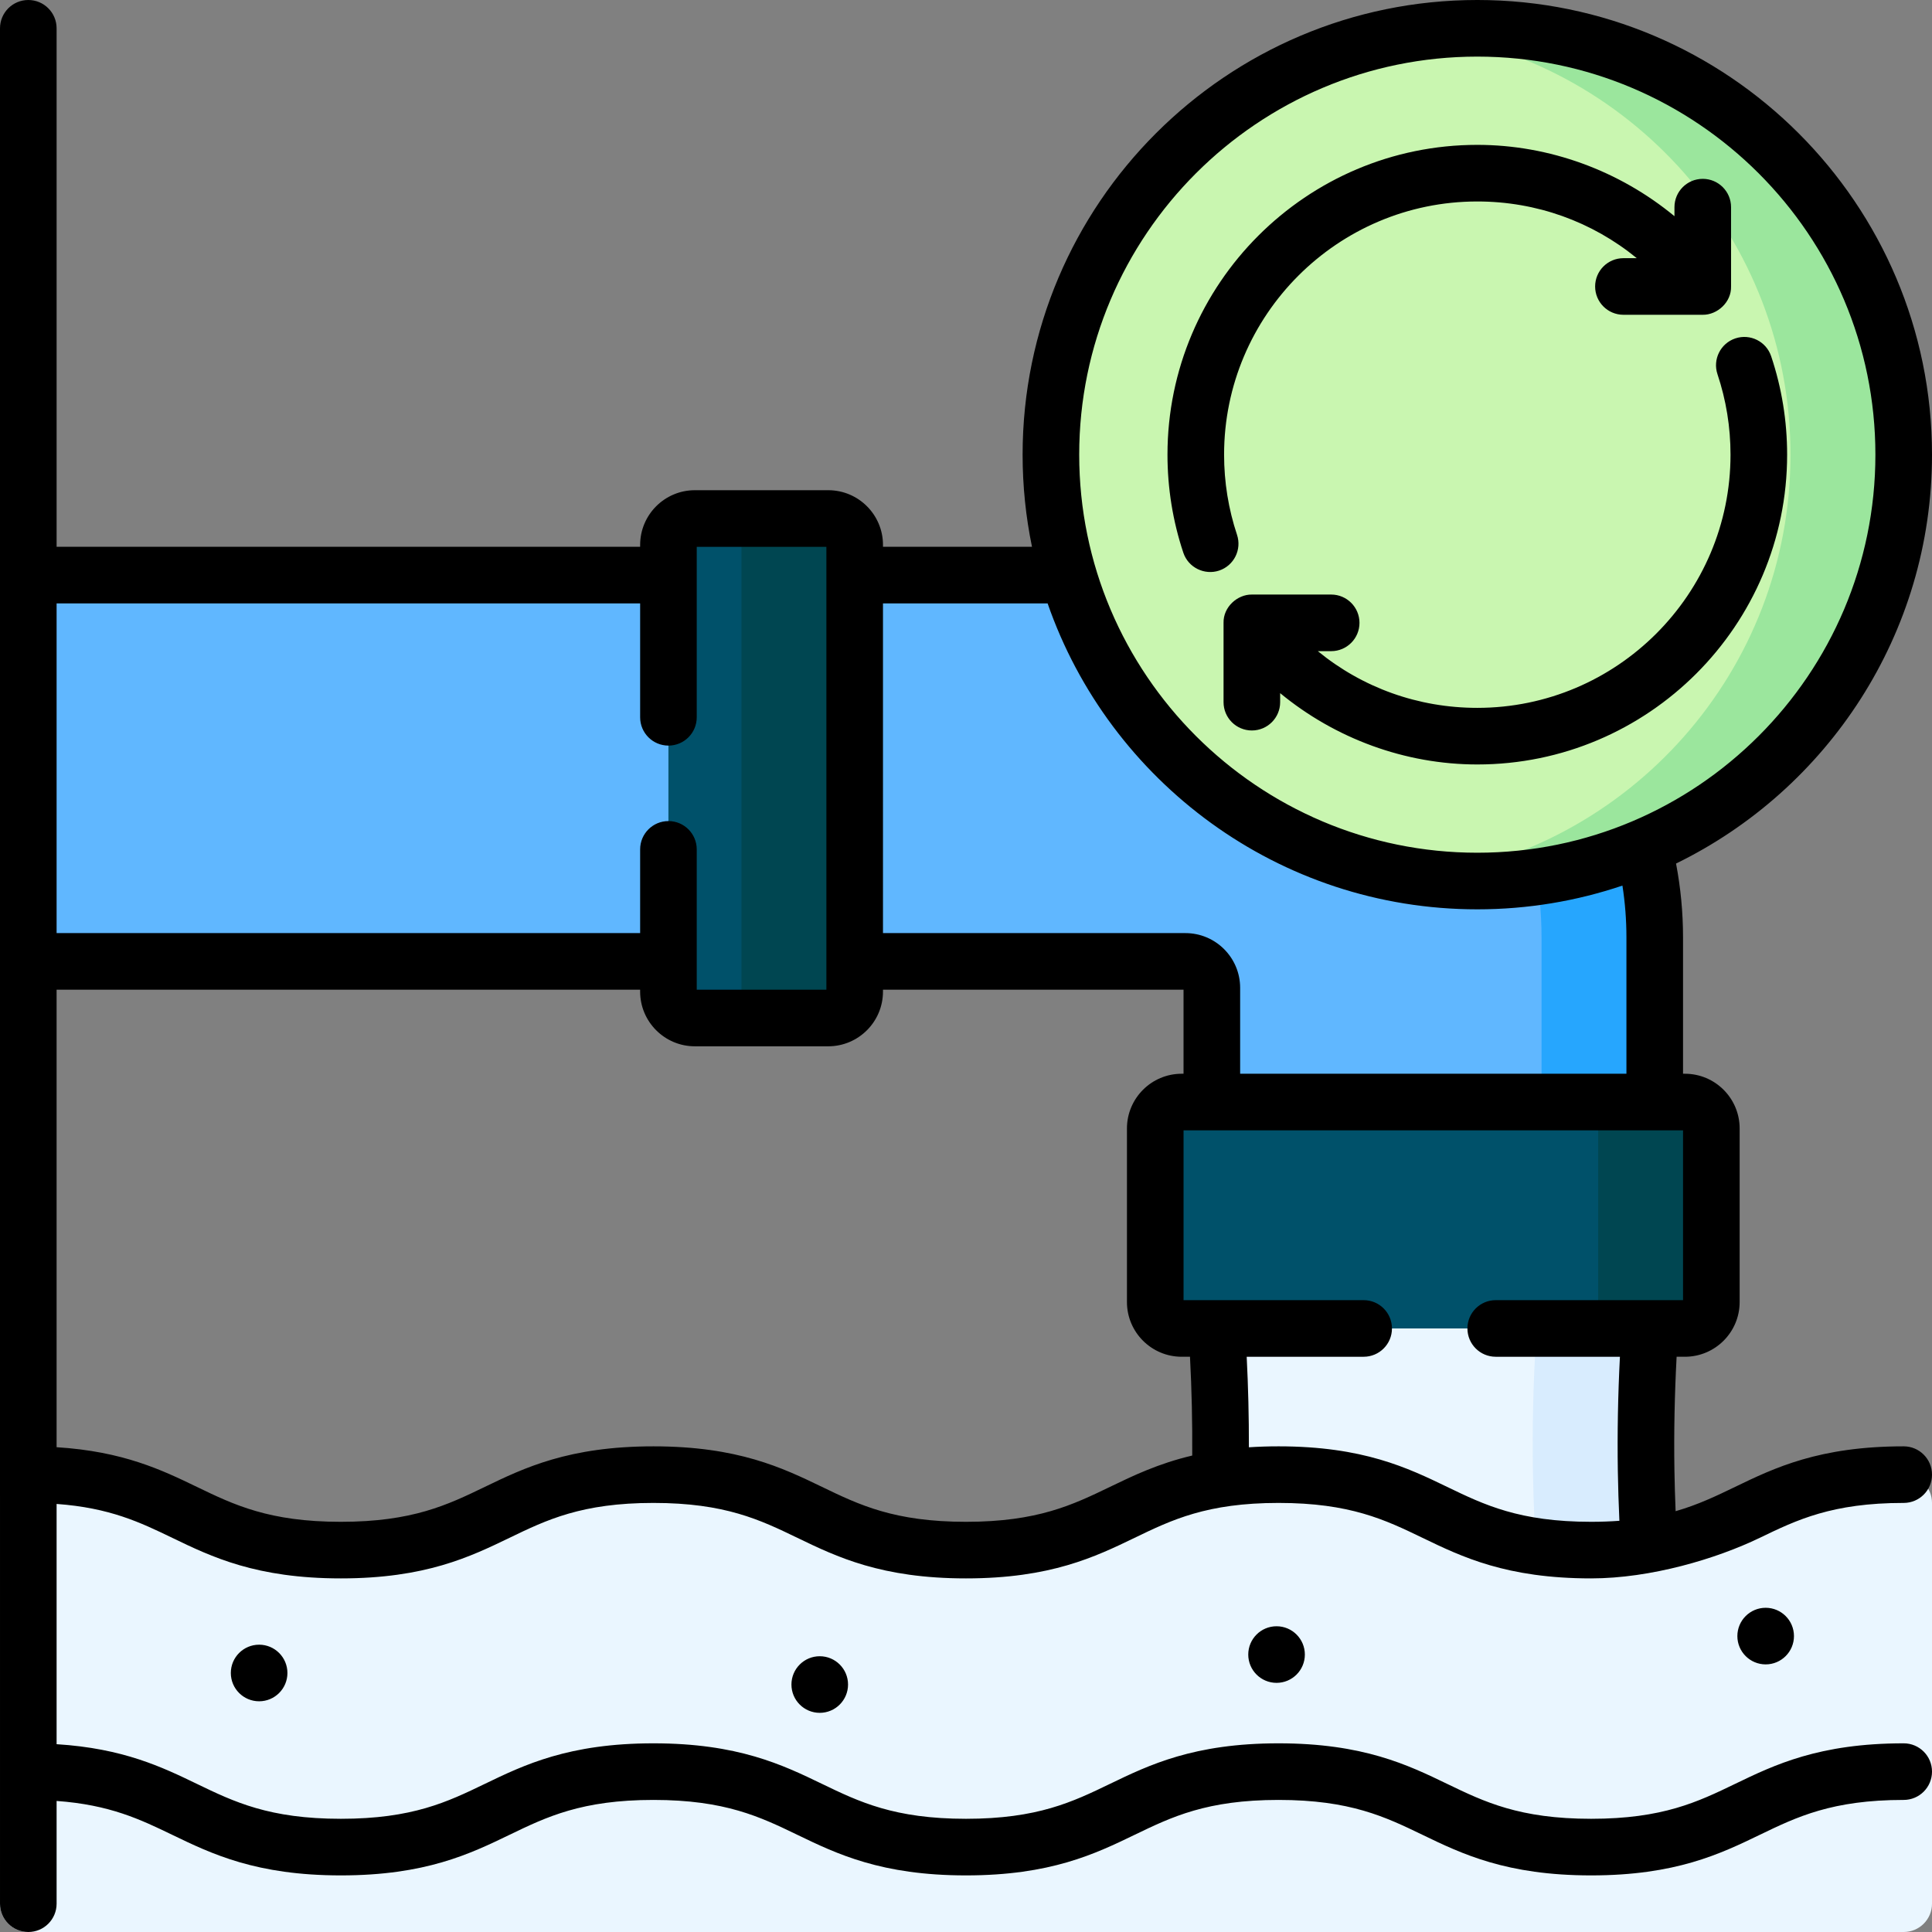 <svg id="Capa_1" enable-background="new 0 0 512 512" height="512" viewBox="0 0 512 512" width="512" xmlns="http://www.w3.org/2000/svg"><rect x="0" y="0" width="512" height="512" fill="#808080" stroke="none"/><g><g><path d="m439.802 439.282h-119.924c1.869-14.593 3.204-30.736 3.533-48.219.455-24.158-1.102-46.002-3.533-64.992h119.925c-2.385 18.605-3.935 39.994-3.561 63.644.285 18.032 1.645 34.634 3.56 49.567z" fill="#eaf6ff"/><path d="m439.802 326.071c-9.151 0-19.333 0-30 0-2.385 18.605-3.935 39.994-3.561 63.644.285 18.032 1.645 34.634 3.561 49.567h30c-1.916-14.934-3.276-31.535-3.561-49.567-.374-23.65 1.176-45.038 3.561-63.644z" fill="#d8ecfe"/><g><path d="m200.678 152.41v102.37h113.477c3.866 0 7 3.134 7 7v45.273h117.37v-58.643c0-53.019-42.981-96-96-96z" fill="#60b7ff"/><path d="m342.525 152.41h-30c53.019 0 96 42.98 96 96v58.643h30v-58.643c0-53.019-42.981-96-96-96z" fill="#26a6fe"/><path d="m446.525 352.053h-133.37c-3.866 0-7-3.134-7-7v-46c0-3.866 3.134-7 7-7h133.37c3.866 0 7 3.134 7 7v46c0 3.866-3.134 7-7 7z" fill="#00516a"/><path d="m446.525 292.053h-30c3.866 0 7 3.134 7 7v46c0 3.866-3.134 7-7 7h30c3.866 0 7-3.134 7-7v-46c0-3.865-3.134-7-7-7z" fill="#004651"/><path d="m7.5 152.41h169.643v102.37h-169.643z" fill="#60b7ff"/><path d="m219.5 269.78h-35.357c-3.866 0-7-3.134-7-7v-118.37c0-3.866 3.134-7 7-7h35.357c3.866 0 7 3.134 7 7v118.37c0 3.866-3.134 7-7 7z" fill="#00516a"/><path d="m219.5 137.41h-30c3.866 0 7 3.134 7 7v118.37c0 3.866-3.134 7-7 7h30c3.866 0 7-3.134 7-7v-118.37c0-3.866-3.134-7-7-7z" fill="#004651"/></g><g><path d="m7.5 390.794c41.415 0 41.415 20 82.831 20s41.416-20 82.832-20c41.415 0 41.415 20 82.831 20 41.417 0 41.417-20 82.833-20 41.418 0 41.418 20 82.837 20s41.419-20 82.837-20c4.142 0 7.5 3.358 7.5 7.5v106.206c0 4.142-3.358 7.5-7.5 7.5h-497.001c-4.142 0-7.5-3.358-7.5-7.5v-106.206c0-4.142 3.358-7.5 7.5-7.5z" fill="#eaf6ff"/></g><g><ellipse cx="391.5" cy="120.491" fill="#c9f6b0" rx="113" ry="112.991"/><path d="m391.5 7.5c-5.086 0-10.092.342-15 .993 55.317 7.337 98 54.681 98 111.998s-42.684 104.661-98 111.998c4.908.651 9.914.993 15 .993 62.408 0 113-50.587 113-112.991 0-62.403-50.592-112.991-113-112.991z" fill="#9be69d"/></g></g><path d="m455.15 99.174c2.292 6.849 3.455 14.021 3.455 21.317 0 36.999-30.104 67.1-67.105 67.1-15.682 0-30.437-5.35-42.266-15.029h3.542c4.142 0 7.5-3.357 7.5-7.5s-3.358-7.5-7.5-7.5h-21.024c-3.833-.05-7.604 3.314-7.5 7.5v21.022c0 4.143 3.358 7.5 7.5 7.5s7.5-3.357 7.5-7.5v-2.394c14.608 12.045 33.123 18.9 52.249 18.9 45.273 0 82.105-36.83 82.105-82.1 0-8.918-1.423-17.692-4.23-26.079-1.315-3.929-5.564-6.043-9.493-4.731-3.929 1.316-6.047 5.566-4.733 9.494zm-132.072 52.036c3.93-1.31 6.053-5.558 4.744-9.487-2.274-6.822-3.427-13.965-3.427-21.231 0-36.999 30.104-67.1 67.106-67.1 15.681 0 30.436 5.35 42.265 15.028h-3.541c-4.142 0-7.5 3.357-7.5 7.5s3.358 7.5 7.5 7.5h21.024c3.833.05 7.604-3.314 7.5-7.5v-21.023c0-4.143-3.358-7.5-7.5-7.5s-7.5 3.357-7.5 7.5v2.394c-14.607-12.044-33.122-18.9-52.249-18.9-45.273 0-82.106 36.83-82.106 82.1 0 8.881 1.412 17.621 4.197 25.976 1.325 3.976 5.643 6.024 9.487 4.743zm188.922 239.584c0-4.143-3.358-7.5-7.5-7.5-22.425 0-34.249 5.709-44.68 10.746-4.958 2.394-9.78 4.72-15.764 6.442-.15-3.662-.26-7.305-.317-10.891-.158-9.975.05-20.046.582-30.037h2.204c7.995 0 14.5-6.505 14.5-14.5v-46c0-7.995-6.505-14.5-14.5-14.5h-.505v-36.144c0-6.575-.624-13.13-1.852-19.564 40.123-19.578 67.832-60.79 67.832-108.355 0-66.439-54.056-120.491-120.5-120.491s-120.5 54.052-120.5 120.491c0 8.364.859 16.531 2.489 24.419h-39.489v-.5c0-7.995-6.505-14.5-14.5-14.5h-35.357c-7.995 0-14.5 6.505-14.5 14.5v.5h-154.643v-137.41c0-4.143-3.358-7.5-7.5-7.5s-7.5 3.357-7.5 7.5v497c0 4.143 3.358 7.5 7.5 7.5s7.5-3.357 7.5-7.5v-27.232c14.122 1.021 22.196 4.902 30.654 8.986 10.431 5.037 22.253 10.746 44.677 10.746s34.246-5.709 44.677-10.746c9.855-4.759 19.163-9.254 38.155-9.254s28.3 4.495 38.154 9.254c10.431 5.037 22.253 10.746 44.676 10.746 22.424 0 34.247-5.709 44.678-10.746 9.855-4.759 19.163-9.254 38.155-9.254 18.993 0 28.302 4.495 38.157 9.254 10.431 5.037 22.254 10.746 44.68 10.746s34.249-5.709 44.68-10.746c9.855-4.759 19.164-9.254 38.157-9.254 4.142 0 7.5-3.357 7.5-7.5s-3.358-7.5-7.5-7.5c-22.425 0-34.249 5.709-44.68 10.746-9.855 4.759-19.164 9.254-38.157 9.254s-28.302-4.495-38.157-9.254c-10.431-5.037-22.255-10.746-44.68-10.746-22.424 0-34.247 5.709-44.678 10.746-9.855 4.759-19.163 9.254-38.155 9.254-18.991 0-28.299-4.495-38.154-9.254-10.43-5.037-22.253-10.746-44.676-10.746-22.424 0-34.247 5.709-44.678 10.746-9.854 4.759-19.162 9.254-38.154 9.254s-28.3-4.495-38.154-9.254c-9.201-4.443-19.489-9.407-37.177-10.516v-63.669c14.122 1.021 22.196 4.902 30.654 8.986 10.431 5.037 22.253 10.746 44.677 10.746s34.246-5.709 44.677-10.746c9.855-4.759 19.163-9.254 38.155-9.254s28.3 4.495 38.154 9.254c10.431 5.037 22.253 10.746 44.676 10.746 22.424 0 34.247-5.709 44.678-10.746 9.855-4.759 19.163-9.254 38.155-9.254 18.993 0 28.302 4.495 38.157 9.254 10.431 5.037 22.254 10.746 44.68 10.746 15.844 0 33.209-5.207 44.68-10.746 9.855-4.759 19.164-9.254 38.157-9.254 4.142.001 7.5-3.356 7.5-7.499zm-120.5-375.794c58.173 0 105.5 47.323 105.5 105.491s-47.327 105.49-105.5 105.49-105.5-47.322-105.5-105.49 47.327-105.491 105.5-105.491zm-157.5 144.91h43.63c16.367 47.138 61.227 81.071 113.87 81.071 13.442 0 26.377-2.214 38.46-6.293.704 4.53 1.06 9.12 1.06 13.722v36.144h-102.37v-22.774c0-7.995-6.505-14.5-14.5-14.5h-80.15zm-219 0h154.643v30.181c0 4.143 3.358 7.5 7.5 7.5s7.5-3.357 7.5-7.5v-45.181h34.357v117.37h-34.357v-37.189c0-4.143-3.358-7.5-7.5-7.5s-7.5 3.357-7.5 7.5v22.189h-154.643zm279.148 234.13c-9.855 4.759-19.163 9.254-38.155 9.254-18.991 0-28.299-4.495-38.154-9.254-10.431-5.037-22.253-10.746-44.677-10.746s-34.247 5.709-44.678 10.746c-9.854 4.759-19.162 9.254-38.154 9.254s-28.3-4.495-38.154-9.254c-9.201-4.443-19.489-9.407-37.177-10.516v-121.244h154.643v.5c0 7.995 6.505 14.5 14.5 14.5h35.358c7.995 0 14.5-6.505 14.5-14.5v-.5h79.65v22.273h-.495c-7.995 0-14.5 6.505-14.5 14.5v46c0 7.995 6.505 14.5 14.5 14.5h2.207c.458 8.69.652 17.449.591 26.182-9.012 2.13-15.652 5.334-21.805 8.305zm142.941-49.486c-.036 0-.072-.001-.108 0h-40.597c-4.142 0-7.5 3.357-7.5 7.5s3.358 7.5 7.5 7.5h32.913c-.519 10.074-.714 20.222-.555 30.276.069 4.341.212 8.759.413 13.197-2.329.168-4.804.267-7.491.267-18.993 0-28.302-4.495-38.157-9.254-10.431-5.037-22.254-10.746-44.68-10.746-2.776 0-5.389.088-7.857.251.015-8.005-.178-16.024-.583-23.991h30.998c4.142 0 7.5-3.357 7.5-7.5s-3.358-7.5-7.5-7.5h-47.729v-45h132.37v45zm38.331 89.026c0 4.142-3.358 7.5-7.5 7.5s-7.5-3.358-7.5-7.5 3.358-7.5 7.5-7.5 7.5 3.358 7.5 7.5zm-129.62 4.894c0 4.142-3.358 7.5-7.5 7.5s-7.5-3.358-7.5-7.5 3.358-7.5 7.5-7.5 7.5 3.358 7.5 7.5zm-121.06 7.946c0 4.142-3.358 7.5-7.5 7.5s-7.5-3.358-7.5-7.5 3.358-7.5 7.5-7.5 7.5 3.358 7.5 7.5zm-148.57-3.061c0 4.142-3.358 7.5-7.5 7.5s-7.5-3.358-7.5-7.5 3.358-7.5 7.5-7.5 7.5 3.358 7.5 7.5z"/></g></svg>